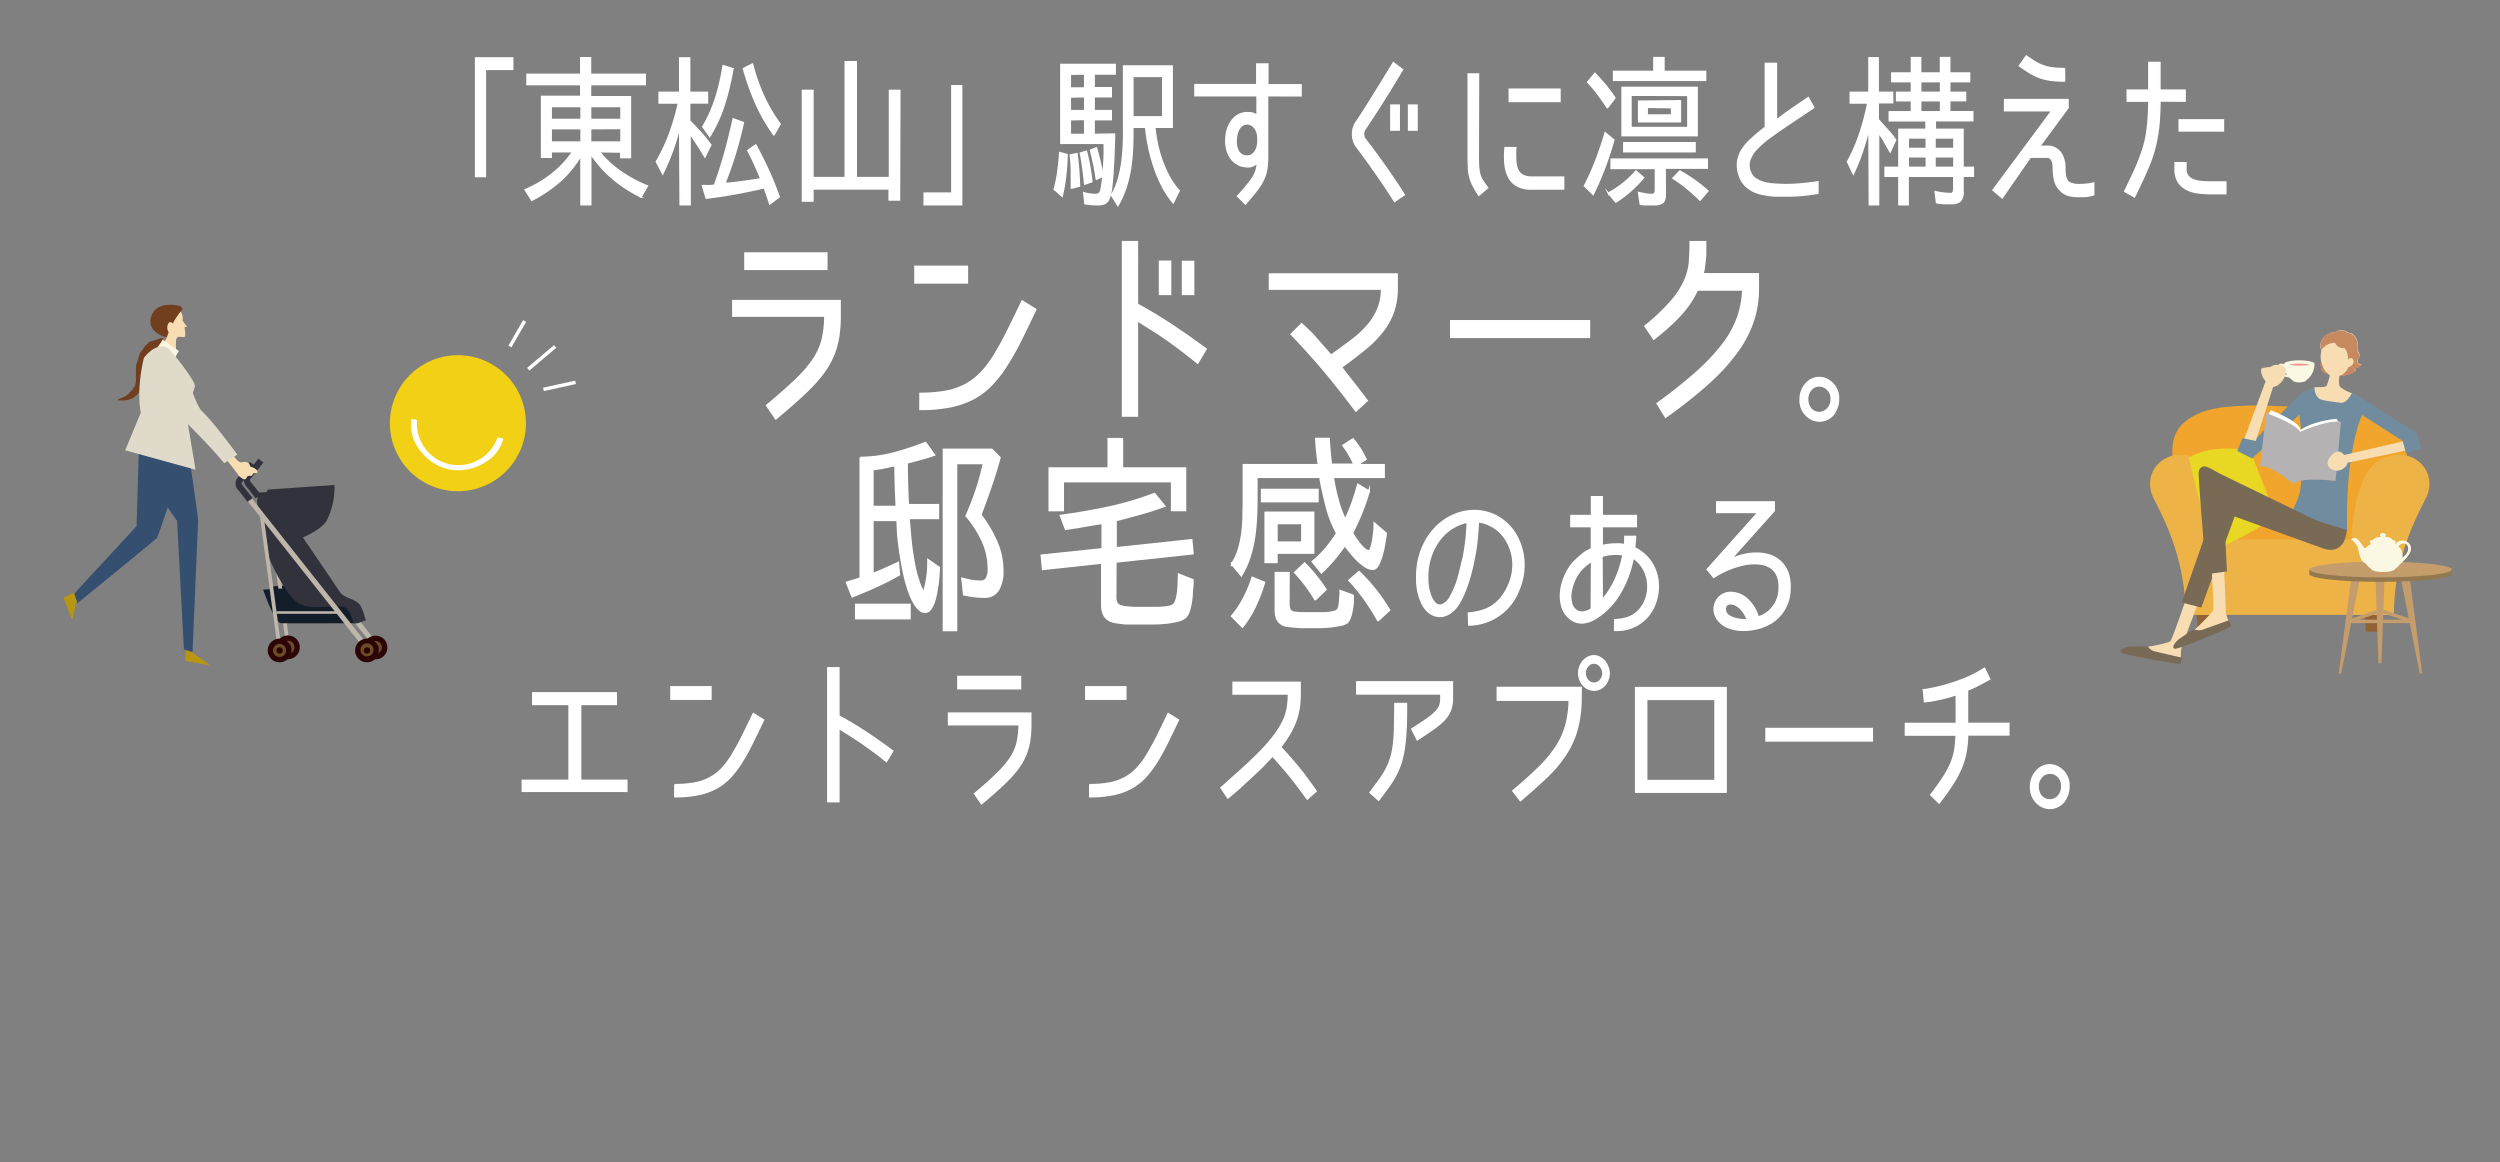 <svg xmlns="http://www.w3.org/2000/svg" viewBox="0 0 451.75 210"><rect x="0" y="0" width="451.75" height="210" fill="#808080" stroke="none"/><defs><style>.cls-1,.cls-13,.cls-2{fill:#fff;}.cls-1,.cls-2,.cls-28{stroke:#fff;stroke-miterlimit:10;}.cls-1{stroke-width:0.26px;}.cls-2{stroke-width:0.34px;}.cls-3{fill:#926134;}.cls-4{fill:#f2a52c;}.cls-5{fill:#eeb347;}.cls-6{fill:#e8d723;}.cls-7{fill:#f8ddb2;}.cls-8{fill:#c78960;}.cls-9{fill:#faf8e3;}.cls-10{fill:#ef9894;}.cls-11{fill:#708c9e;}.cls-12{fill:#796a56;}.cls-14{fill:#b4b2b2;}.cls-15{fill:#c59d6c;}.cls-16{fill:#937850;}.cls-17,.cls-27{fill:#713e1e;}.cls-17{fill-rule:evenodd;}.cls-18{fill:#b9960f;}.cls-19{fill:#354f70;}.cls-20{fill:#e0dacb;}.cls-21{fill:#131d29;}.cls-22{fill:#32323d;}.cls-23{fill:#beb6ab;}.cls-24{fill:#2d0405;}.cls-25{fill:#6c4c26;}.cls-26,.cls-28,.cls-30{fill:none;}.cls-26{stroke:#beb6ab;stroke-width:0.46px;}.cls-28{stroke-width:0.63px;}.cls-29{fill:#f2d015;}</style></defs><g id="Layer_2" data-name="Layer 2"><g id="SP-リンク"><path class="cls-1" d="M87.71,31.91H85.94V10.47h6.71v2.07H87.71Z"/><path class="cls-1" d="M108.3,27.42a19.19,19.19,0,0,0,4,3.68A24.42,24.42,0,0,0,117,33.6l-1.17,2a25.49,25.49,0,0,1-5-3.22,21.43,21.43,0,0,1-4.08-4.56V37h-1.77V28.1a18.92,18.92,0,0,1-3.89,4.75,25.27,25.27,0,0,1-5,3.35l-1.2-1.92a20.9,20.9,0,0,0,4.73-2.75,17.8,17.8,0,0,0,3.86-4.11H99.6v1H97.86v-11h7.08V15.29H95.23V13.43h9.71v-3h1.77v3h9.89v1.86h-9.89v2.19h7.21v11h-1.75v-1ZM105,19.25H99.6v2.34H105Zm0,4H99.6v2.42H105Zm1.72-4v2.34h5.49V19.25Zm0,4v2.42h5.49V23.22Z"/><path class="cls-1" d="M122.82,23a40.51,40.51,0,0,1-1.31,4.3,42,42,0,0,1-1.76,4.13l-1.15-2.22a31,31,0,0,0,2.4-5.1,40.92,40.92,0,0,0,1.59-5.49H119.1V16.68h3.72V10.47h1.8v6.21h3.22V18.6h-3.22v3.23h0q1,1,2,2.1c.63.71,1.23,1.46,1.83,2.25l-1.07,2.18c-.44-.74-.88-1.46-1.33-2.15s-.9-1.35-1.35-2V37h-1.8Zm6.35,10.27c.7-1.94,1.31-3.87,1.85-5.8s1-3.94,1.48-6l1.83.68q-.6,2.79-1.44,5.55t-1.9,5.4a.47.47,0,0,1,.25,0,.71.71,0,0,0,.25,0l.28,0q1.41-.15,2.88-.36c1-.13,1.94-.28,2.88-.44h-.05c-.37-.89-.74-1.75-1.12-2.59s-.79-1.68-1.23-2.53l1.43-1c.84,1.54,1.61,3.07,2.31,4.61s1.35,3.14,1.94,4.79l-1.72,1.28c-.16-.52-.32-1-.48-1.48l-.51-1.45q-2.61.61-5.19,1.08t-5.3.81l-.68-2.28h.6a7.69,7.69,0,0,0,.85,0l.84-.1ZM127,22.89a25.55,25.55,0,0,0,2.35-5.29,38.92,38.92,0,0,0,1.32-5.74l1.77.56a47.5,47.5,0,0,1-1.51,6.35,25.49,25.49,0,0,1-2.69,5.9L127,22.89Zm12.83,1.48a31.7,31.7,0,0,1-3.27-5.71,43.93,43.93,0,0,1-2.22-6.27l1.64-.83a34.61,34.61,0,0,0,2,5.76,29.08,29.08,0,0,0,3,5.1l-1.12,1.95Z"/><path class="cls-1" d="M162.54,36.14h-1.87v-2H146.9v2.19H145v-20h1.9V32.09h5.83V11.15h2V32.09h6V16.33h1.87Z"/><path class="cls-1" d="M167,34.9h5V15.5h1.77V37H167Z"/><path class="cls-1" d="M190.5,34.22a26.45,26.45,0,0,0,.66-3.28c.15-1.11.26-2.23.33-3.37l1.32.35c0,1.28-.11,2.54-.24,3.79a31.28,31.28,0,0,1-.64,3.75l-1.41-1.24Zm10.9-10c0,1.13-.07,2.24-.1,3.34s-.1,2.21-.18,3.33l0,.33q-.08.86-.15,1.77c-.06.61-.13,1.2-.24,1.77a5.58,5.58,0,0,1-.26.94,2.26,2.26,0,0,1-.49.83,1.48,1.48,0,0,1-.72.38,3.75,3.75,0,0,1-.82.09,15.73,15.73,0,0,1-2.39-.18l-.21-2a7.58,7.58,0,0,0,2.08.33,1,1,0,0,0,.78-.3A1.76,1.76,0,0,0,199,34c.1-.51.19-1.1.26-1.78s.12-1.38.17-2.09.07-1.4.1-2.07,0-1.26,0-1.78v-.38H191.7V11.65h9.81v1.72h-3.8v2.48h3.1v1.63h-3.1V20h3.1v1.63h-3.1v2.66ZM193.6,34c0-1,0-2,0-3s-.09-2-.2-3l1.2-.24c.14,1,.24,2,.31,2.92s.12,1.93.16,2.94l-1.38.38Zm-.19-20.58v2.48H196V13.37Zm0,4.11V20H196V17.48Zm0,4.11v2.66H196V21.59ZM196,33.27c-.09-.94-.19-1.88-.32-2.81s-.27-1.86-.46-2.8l1.09-.33c.24.91.44,1.81.6,2.72s.28,1.83.39,2.78l-1.25.44Zm2.11-.88c-.13-.89-.27-1.76-.45-2.62s-.38-1.73-.62-2.62l1.09-.44c.24.85.46,1.69.66,2.53s.37,1.7.51,2.59l-1.14.56ZM204.71,23c0,1.24,0,2.48-.06,3.7a33.17,33.17,0,0,1-.34,3.61,22.71,22.71,0,0,1-.81,3.47A15.74,15.74,0,0,1,202,37.15l-1.17-1.89a11.75,11.75,0,0,0,1.28-3,23,23,0,0,0,.67-3.48c.14-1.19.22-2.39.25-3.59s0-2.35,0-3.43V11.92h8.78V23h-3.14a28.46,28.46,0,0,0,.5,3.14,23.58,23.58,0,0,0,.87,3,20.83,20.83,0,0,0,1.28,2.84,13.45,13.45,0,0,0,1.76,2.49L212,36.65a16.17,16.17,0,0,1-2-3,23.71,23.71,0,0,1-1.43-3.4,31.79,31.79,0,0,1-1-3.63c-.25-1.23-.44-2.44-.56-3.62Zm0-1.89h5.39V13.81h-5.39Z"/><path class="cls-1" d="M229.05,17.3v8.94c0,.88,0,1.66,0,2.32a15.78,15.78,0,0,1-.12,1.79,6.91,6.91,0,0,1-.36,1.49,8.94,8.94,0,0,1-.7,1.43,14.31,14.31,0,0,1-1.14,1.6c-.46.57-1,1.23-1.67,2l-1.44-1.42c.72-.78,1.29-1.45,1.73-2A12.05,12.05,0,0,0,226.42,32a5.08,5.08,0,0,0,.56-1.23,9,9,0,0,0,.25-1.39,2.3,2.3,0,0,1-2.09.74,3.56,3.56,0,0,1-1.58-.47,3.82,3.82,0,0,1-1.19-1.11,4.91,4.91,0,0,1-.7-1.63,6.39,6.39,0,0,1-.14-2,5.53,5.53,0,0,1,1.23-3.32,3.35,3.35,0,0,1,2.72-1.23,3.92,3.92,0,0,1,1,.13,1.92,1.92,0,0,1,.67.4V17.3H215.93v-2H227.1V11.56h2v3.76h6v2Zm-3.67,5.09a1.52,1.52,0,0,0-.86.24,1.88,1.88,0,0,0-.6.62,2.84,2.84,0,0,0-.36.87,4.81,4.81,0,0,0-.16,1,3.31,3.31,0,0,0,0,1,3.25,3.25,0,0,0,.28,1,2,2,0,0,0,.57.74,1.55,1.55,0,0,0,.92.33,1.63,1.63,0,0,0,1-.21,2.07,2.07,0,0,0,.64-.61,2.73,2.73,0,0,0,.36-.85,4.82,4.82,0,0,0,.14-1,5.31,5.31,0,0,0-.06-1.14,2.78,2.78,0,0,0-.34-1,2,2,0,0,0-.62-.68A1.6,1.6,0,0,0,225.38,22.39Z"/><path class="cls-1" d="M252,36.41c-.52-.85-1.09-1.73-1.72-2.66s-1.25-1.84-1.87-2.72-1.22-1.73-1.8-2.52-1.06-1.46-1.48-2a3.17,3.17,0,0,1-.52-1,4.15,4.15,0,0,1-.2-1.16,4.88,4.88,0,0,1,.12-1.15,3.43,3.43,0,0,1,.44-1q.56-.82,1.32-2L248,17.47l1.86-3,1.92-3.15,1.66,1.27c-.62,1-1.26,2.09-1.9,3.14s-1.26,2-1.87,3-1.18,1.84-1.71,2.64l-1.36,2.08a1.39,1.39,0,0,0-.2.82,1.41,1.41,0,0,0,.25.83c.45.57,1,1.26,1.57,2.06s1.22,1.65,1.86,2.56,1.28,1.83,1.92,2.78,1.22,1.84,1.75,2.69Zm.84-12.9h-1.51V19h1.51Zm3.22,0h-1.53V19h1.53Z"/><path class="cls-1" d="M267.13,28.22q0,1.29.06,2.07a7.4,7.4,0,0,0,.24,1.33,3.7,3.7,0,0,0,.51,1.06c.22.34.52.76.88,1.27l-1.59,1.34c-.43-.65-.78-1.22-1-1.69a7,7,0,0,1-.6-1.45,8.64,8.64,0,0,1-.27-1.64c0-.6-.06-1.37-.06-2.29V13.37h1.87Zm6.77-1.54a16.82,16.82,0,0,0,0,2.42,4.17,4.17,0,0,0,.39,1.65,2.09,2.09,0,0,0,.94.94,3.54,3.54,0,0,0,1.62.31h5.7v2.16h-5.83a5.22,5.22,0,0,1-2.47-.52,3.72,3.72,0,0,1-1.55-1.47,6.13,6.13,0,0,1-.73-2.36,14.79,14.79,0,0,1,0-3.13Zm-1.17-10.56h9.16v2.22h-9.16Z"/><path class="cls-1" d="M286.31,33.6a50.07,50.07,0,0,0,2.09-4.69c.6-1.58,1.16-3.23,1.66-4.92l1.56,1.3q-.72,2.57-1.64,5a50,50,0,0,1-2.1,4.85Zm4.12-14.14c-.54-.83-1.1-1.63-1.68-2.41a23.23,23.23,0,0,0-1.86-2.2l1.3-1.6c.67.69,1.31,1.4,1.91,2.12a26.39,26.39,0,0,1,1.73,2.32l-1.35,1.77Zm.18,15.44a17.45,17.45,0,0,0,5-4L297,32.09a23.47,23.47,0,0,1-2.35,2.43,19.92,19.92,0,0,1-2.68,2l-1.38-1.66Zm10.31.24c0,.77-.17,1.27-.5,1.49A2.48,2.48,0,0,1,299,37c-.45,0-.89,0-1.31,0s-.85,0-1.29-.09l-.31-2.13c.42.1.83.19,1.23.26a8.34,8.34,0,0,0,1.21.1c.4,0,.6-.27.6-.8v-3.9h-8V28.75h17.38v1.63h-7.62ZM291.57,12.9h7.29V10.41h1.82V12.9h7.52v1.62H291.57Zm15.1,2.89v8.73H293.11V15.79Zm-13.25,10H306.3v1.63H293.42Zm1.3-8.58v5.83H305V17.24Zm8.93,1V22H296.1V18.28Zm-6,1.18v1.39h4.4V19.46Zm9.52,16.77a30.81,30.81,0,0,0-2.33-2.11,27.49,27.49,0,0,0-2.54-1.85l1.25-1.3a28.85,28.85,0,0,1,2.65,1.67,29.93,29.93,0,0,1,2.43,1.94l-1.41,1.65Z"/><path class="cls-1" d="M326.78,35.18c-.58.07-1.15.13-1.7.17s-1.06.06-1.56.07H321a12.33,12.33,0,0,1-1.44-.12A13.28,13.28,0,0,1,318,35a6.14,6.14,0,0,1-1.5-.61,5.13,5.13,0,0,1-1.27-1,4.59,4.59,0,0,1-.91-1.58,5.69,5.69,0,0,1-.34-2.5,5.51,5.51,0,0,1,.75-2.18,9.43,9.43,0,0,1,1.71-2A29.68,29.68,0,0,1,319,23V11.45h2V21.68l1.25-.93c.42-.31.85-.62,1.3-.93l1.46-1,1.75-1.18,1,1.8-4.84,3.23c-1.2.81-2.27,1.56-3.21,2.26a15.92,15.92,0,0,0-2.29,2,5.71,5.71,0,0,0-1.21,1.92,3,3,0,0,0,0,2,2.65,2.65,0,0,0,.91,1.35,4.8,4.8,0,0,0,1.45.72,8.13,8.13,0,0,0,1.62.31c.56.05,1.06.08,1.51.1a28,28,0,0,0,3.31-.07c1.09-.09,2.26-.22,3.49-.4v2.07C327.94,35,327.36,35.11,326.78,35.18Z"/><path class="cls-1" d="M337.72,23.31c-.34,1.42-.75,2.8-1.21,4.14a37.41,37.41,0,0,1-1.62,4l-1.05-2.22a30.23,30.23,0,0,0,2.23-5.13,43.45,43.45,0,0,0,1.44-5.49h-3.17V16.68h3.38V10.44h1.67v6.24H342v1.89h-2.6v3l.18.21c.5.57,1,1.14,1.52,1.7a18,18,0,0,1,1.45,1.79l-1,2.19c-.34-.61-.69-1.2-1-1.78s-.71-1.14-1.09-1.71V37h-1.67Zm12,.06h5v6.86h1.87v1.62h-1.87v2.76a2.33,2.33,0,0,1-.5,1.74,2.32,2.32,0,0,1-1.59.44l-1.36,0a7.33,7.33,0,0,1-1.34-.17l-.24-2a11.91,11.91,0,0,0,2.79.35.45.45,0,0,0,.45-.25,1.41,1.41,0,0,0,.12-.61V31.85h-8.25V37h-1.67V31.85h-2.5V30.23h2.5V23.37h4.9V21.83h-6.64V20.2h4v-2h-2.68V16.68h2.68V14.76h-3.54V13.19h3.54V10.41h1.67v2.78h3.59V10.41h1.67v2.78h3.59v1.57h-3.59v1.92h2.86v1.51h-2.86v2h4.16v1.63h-6.77Zm-4.89,1.56v1.9h3.25v-1.9Zm0,3.41v1.89h3.25V28.34Zm5.83-13.58h-3.59v1.92h3.59Zm0,5.44v-2h-3.59v2Zm-1,4.73v1.9h3.41v-1.9Zm0,3.41v1.89h3.41V28.34Z"/><path class="cls-1" d="M368.57,26.44h.54l.63,0a4.91,4.91,0,0,1,.57,0l.42.06a3.21,3.21,0,0,1,1.82,1.38,5.17,5.17,0,0,1,.57,2.64c0,1.38.29,2.22.86,2.52a4.06,4.06,0,0,0,1.77.32,9.93,9.93,0,0,0,1.21-.07c.41,0,.87-.12,1.37-.22V35.2l-.59.15-.5.1a4.93,4.93,0,0,1-.58.06h-.8a8.21,8.21,0,0,1-1.93-.17,3.32,3.32,0,0,1-1.67-1,3.62,3.62,0,0,1-1-1.83,9.74,9.74,0,0,1-.22-2,5.3,5.3,0,0,0-.08-1,1.88,1.88,0,0,0-.21-.61.93.93,0,0,0-.3-.32,2,2,0,0,0-.32-.17,2.62,2.62,0,0,0-.49,0l-.82,0-1,0-.93,0-5.1,7.34-1.66-1.39,10.64-14.35h-8.54V18h11.46v1.48Zm4.5-11.8a19.08,19.08,0,0,1-2.42-.13,9.92,9.92,0,0,1-1.95-.45,8.6,8.6,0,0,1-1.8-.84c-.59-.35-1.25-.8-2-1.33l1.25-1.77c.64.45,1.21.82,1.71,1.12a7.28,7.28,0,0,0,1.51.69,8.32,8.32,0,0,0,1.62.36,17.5,17.5,0,0,0,2.06.1Z"/><path class="cls-1" d="M390.3,18.25c0,1.36-.06,2.57-.14,3.64a26.77,26.77,0,0,1-.37,2.94,26,26,0,0,1-.59,2.56,24.7,24.7,0,0,1-.86,2.45c-.34.83-.73,1.71-1.16,2.64s-.93,2-1.48,3.1l-1.77-1,1.47-3.06c.42-.9.79-1.75,1.1-2.55s.58-1.57.81-2.31a19.74,19.74,0,0,0,.55-2.35c.13-.83.24-1.72.31-2.69s.11-2.08.13-3.34h-3.91v-2h3.91v-5h2v5h4.55v2ZM399.67,35a18.68,18.68,0,0,1-2.51-.16,6.35,6.35,0,0,1-2.12-.65,3.89,3.89,0,0,1-1.46-1.36,4.39,4.39,0,0,1-.54-2.33V29.4H395v1.09a2,2,0,0,0,.4,1.34,2.55,2.55,0,0,0,1.07.71,6,6,0,0,0,1.48.29q.82.06,1.68.06h2.58V35Zm2.11-13.34v2h-8v-2Z"/><path class="cls-2" d="M151.77,57.05a24.33,24.33,0,0,1-.25,3.69,15.25,15.25,0,0,1-.81,3.11,15,15,0,0,1-1.44,2.79,21.62,21.62,0,0,1-2.17,2.71c-.85.92-1.85,1.89-3,2.92s-2.44,2.15-3.91,3.38l-1.62-2.38q3.21-2.68,5.26-4.65a22.46,22.46,0,0,0,3.2-3.71,11.69,11.69,0,0,0,1.59-3.56,19.3,19.3,0,0,0,.47-4.26H132.46V54.36h19.31Zm-2.4-11.3v2.88H134.65V45.75Z"/><path class="cls-2" d="M174.77,48.17v2.92h-9.4V48.17Zm12.35,7.76q-1.45,3.07-2.71,5.6A48.49,48.49,0,0,1,181.89,66a22.13,22.13,0,0,1-2.7,3.5A13,13,0,0,1,175.91,72a15.73,15.73,0,0,1-4.18,1.46,27.33,27.33,0,0,1-5.45.48V71.12a25.84,25.84,0,0,0,4.59-.37,12.23,12.23,0,0,0,3.53-1.19,11.5,11.5,0,0,0,2.81-2.11,19.08,19.08,0,0,0,2.42-3.16c.77-1.24,1.57-2.67,2.38-4.3s1.71-3.48,2.71-5.56Z"/><path class="cls-2" d="M205.49,55c2.16,1.18,4.25,2.43,6.25,3.75s4.06,2.76,6.16,4.32l-1.49,2.5c-1-.79-1.91-1.54-2.82-2.23s-1.82-1.34-2.73-2-1.79-1.2-2.69-1.77l-2.68-1.69V75.15h-2.61V43.71h2.61Zm6-1.84h-1.93V47.25h1.93Zm4.16,0h-1.93V47.29h1.93Z"/><path class="cls-2" d="M251.76,56.36a12.73,12.73,0,0,1-2,3.57,19.37,19.37,0,0,1-3.17,3.17q-1.87,1.53-4.24,3.25l.81,1.06c.29.37.63.79,1,1.27l1.25,1.61,1.61,2.1-2,1.84c-2.85-3.77-5.25-6.75-7.23-9s-3.45-3.81-4.44-4.84l1.86-1.84L237,60.24l3.52,4c1.37-1,2.62-1.89,3.75-2.75a19.28,19.28,0,0,0,2.89-2.67,11,11,0,0,0,1.86-3,9.3,9.3,0,0,0,.66-3.61H229.43V49.55h23v2.39A13.32,13.32,0,0,1,251.76,56.36Z"/><path class="cls-2" d="M262.18,58h25v2.92h-25Z"/><path class="cls-2" d="M306.54,67.31a36.2,36.2,0,0,0,4.79-5.07,17.93,17.93,0,0,0,2.7-4.88,16.51,16.51,0,0,0,.92-5h-8.26a18.07,18.07,0,0,1-1.2,2.17,18.31,18.31,0,0,1-1.59,2.08q-.93,1.05-2.16,2.19c-.83.75-1.79,1.57-2.9,2.44l-1.55-2.31A36.25,36.25,0,0,0,302,54.47a14.93,14.93,0,0,0,2.43-3.71,10.59,10.59,0,0,0,.9-3.42c.09-1.11.13-2.32.13-3.63h2.71c0,.77,0,1.44,0,2s-.06,1.06-.11,1.5-.09.84-.15,1.21a9.56,9.56,0,0,1-.22,1.09h10v2.62a18.67,18.67,0,0,1-.91,5.86,20.57,20.57,0,0,1-2.91,5.57,36.21,36.21,0,0,1-5.18,5.67,83.18,83.18,0,0,1-7.71,6.11l-1.49-2.42A87.24,87.24,0,0,0,306.54,67.31Z"/><path class="cls-1" d="M328.78,68.22a3,3,0,0,1,1.62.48,3.74,3.74,0,0,1,1.82,3.46,4.09,4.09,0,0,1-.39,1.77,3.24,3.24,0,0,1-3.07,2.16,3.14,3.14,0,0,1-1.64-.47,3.77,3.77,0,0,1-1.83-3.49,4.13,4.13,0,0,1,1.07-2.81A3.09,3.09,0,0,1,328.78,68.22Zm0,1.51a2.15,2.15,0,0,0-.8.15,1.78,1.78,0,0,0-.66.47,2.48,2.48,0,0,0-.68,1.81,3,3,0,0,0,.18,1,2,2,0,0,0,3.08,1,2.39,2.39,0,0,0,1-2.07A2.26,2.26,0,0,0,329.72,70,1.9,1.9,0,0,0,328.76,69.73Z"/><path class="cls-2" d="M155.47,82.69a23.52,23.52,0,0,0,5.92-.77A53.76,53.76,0,0,0,167.24,80l1.59,2.2c-.79.28-1.6.53-2.42.75l-2.52.67h0q0,3.8.21,7.61h5.44v2.42h-5.31c.07.82.14,1.72.22,2.69s.19,2,.32,2.94.3,2,.48,2.88a19.22,19.22,0,0,0,.64,2.52l.07.16a2.64,2.64,0,0,0,.17.57c.09.23.18.46.27.67s.18.41.27.58.17.25.23.25.06,0,.09-.13.06-.16.08-.21,0,0,0-.08a14.56,14.56,0,0,0,.45-2.15,15.55,15.55,0,0,0,.19-2.35v-.81l2,1.39c0,.23-.05.59-.07,1.07s-.08,1-.15,1.64-.18,1.21-.29,1.84a10.64,10.64,0,0,1-.44,1.71,4.31,4.31,0,0,1-.66,1.27,1.14,1.14,0,0,1-.9.5,1.57,1.57,0,0,1-1.1-.46,5.32,5.32,0,0,1-.88-1.12,9.54,9.54,0,0,1-.67-1.36c-.19-.47-.35-.89-.46-1.25a24.5,24.5,0,0,1-.79-3c-.22-1-.41-2.09-.58-3.15s-.3-2.13-.41-3.19S162.2,95,162.13,94H157.7v9.68c.77-.28,1.53-.59,2.28-.94l2.32-1.06.2,2.16a46.67,46.67,0,0,1-4.16,2.13q-2.1.94-4.33,1.83l-1-2.54,2.47-.77h0V82.69Zm-.81,26.56h9.74v2.5h-9.74Zm6.29-25c-.57.13-1.11.25-1.64.35a16.62,16.62,0,0,1-1.68.23h.07v6.73H162c-.07-1.23-.12-2.48-.16-3.73s-.06-2.5-.08-3.73ZM177.18,93A23.84,23.84,0,0,1,180,97.72a13.19,13.19,0,0,1,1.17,5.53,6.62,6.62,0,0,1-.75,3.29,2.79,2.79,0,0,1-2.67,1.32,13.64,13.64,0,0,1-1.81-.11c-.6-.08-1.19-.18-1.77-.31l-.31-2.92a13.49,13.49,0,0,0,1.68.4,9.72,9.72,0,0,0,1.64.14,1.16,1.16,0,0,0,1.15-.64,3.4,3.4,0,0,0,.3-1.48,12.13,12.13,0,0,0-1.15-5.3,19.51,19.51,0,0,0-2.87-4.42,47.25,47.25,0,0,0,3.14-9.5h-4.94V113.9h-2.3V81.23h8.7l1.45,1.46q-.7,2.61-1.59,5.17T177.22,93Z"/><path class="cls-2" d="M201.57,107.94a2.32,2.32,0,0,0,.2,1,1.29,1.29,0,0,0,.75.57,4.51,4.51,0,0,0,.95.2c.4,0,.83.09,1.28.11s.88,0,1.29,0h2c.41,0,.84,0,1.28,0s.86-.06,1.25-.09a4,4,0,0,0,.93-.18,1.29,1.29,0,0,0,.88-.71,5.16,5.16,0,0,0,.37-1.25,14.9,14.9,0,0,0,.19-1.71c0-.6.05-1.18.05-1.75v-.34l2.54,1c0,.38,0,.89-.07,1.51s-.07,1.27-.15,1.93a13.31,13.31,0,0,1-.36,1.86,3.28,3.28,0,0,1-.64,1.34,2.74,2.74,0,0,1-1.4.73,13.92,13.92,0,0,1-2.15.39c-.77.08-1.51.12-2.22.13s-1.24,0-1.6,0h-1.37c-.6,0-1.22,0-1.85,0s-1.23-.1-1.81-.18a4,4,0,0,1-1.3-.34,2.26,2.26,0,0,1-1.18-1.18,4.57,4.57,0,0,1-.31-1.78v-7.5l-10.69,1.16-.23-2.5,11-1.16h0V94.53l-.94.15q-1.42.22-2.85.48c-.94.17-1.89.31-2.84.44l-.91-2.42c2.86-.38,5.72-.88,8.56-1.48a56.26,56.26,0,0,0,8.39-2.48l1.82,2.23c-1.44.51-2.9,1-4.36,1.4s-2.94.82-4.43,1.18h0v5l13.67-1.46.23,2.46-14,1.5h.07ZM211.75,87H192.1v5.23h-2.47V84.61h10.66V79.3h2.5v5.31h11.4v7.61h-2.44Z"/><path class="cls-2" d="M238.27,84c-.11-.79-.21-1.58-.29-2.36s-.14-1.57-.18-2.37h2.33c.05.8.1,1.57.17,2.33s.15,1.53.24,2.33h4.16a16.43,16.43,0,0,0-2-3.43l1.79-1.15c.48.59.9,1.17,1.29,1.75A18.13,18.13,0,0,1,246.8,83l-1.59,1h4.87v2.22h-9.2a36.84,36.84,0,0,0,.83,3.94,20.91,20.91,0,0,0,1.37,3.75,31,31,0,0,0,1.3-3.11c.37-1.05.71-2.13,1-3.23l2,1.19a39,39,0,0,1-1.31,3.81c-.5,1.25-1.07,2.5-1.7,3.73a7.49,7.49,0,0,0,.52.88q.36.54.78,1.08a6,6,0,0,0,.88.92,1.35,1.35,0,0,0,.79.38c.16,0,.3-.2.42-.59a9.86,9.86,0,0,0,.33-1.37c.09-.51.15-1,.2-1.55s.07-.92.07-1.18v-.3l2.09,1.8c0,.28-.11.78-.22,1.5a17,17,0,0,1-.44,2.17,9.35,9.35,0,0,1-.71,1.94c-.28.57-.62.85-1,.85a2.54,2.54,0,0,1-1.4-.48,10.42,10.42,0,0,1-1.41-1.13A15,15,0,0,1,244,99.79c-.4-.49-.73-.91-1-1.27a27.52,27.52,0,0,1-2,2.64,30.24,30.24,0,0,1-2.22,2.32l-1.62-2a18.62,18.62,0,0,0,2.42-2.36,28.46,28.46,0,0,0,2-2.75,21,21,0,0,1-1.9-4.9c-.47-1.83-.86-3.58-1.15-5.25H227.08v3.61q0,1.84-.09,3.69a34.34,34.34,0,0,1-.35,3.66,21.86,21.86,0,0,1-.83,3.51A15,15,0,0,1,224.3,104l-1.72-2.07a10.18,10.18,0,0,0,1.2-2.54,17.1,17.1,0,0,0,.62-2.77,27.41,27.41,0,0,0,.26-2.9c0-1,.05-2,.05-2.94V84Zm-15.69,27.33a17,17,0,0,0,2.16-3.21,23.4,23.4,0,0,0,1.56-3.75l2.16.89a31.64,31.64,0,0,1-1.59,4.19,19.53,19.53,0,0,1-2.36,3.84ZM228,88.49h10.12v2.12H228Zm.65,13.11v-9h8.69v7.31h-6.63v1.69Zm4.22,7.45a3.18,3.18,0,0,0,.12.91.91.91,0,0,0,.49.59,1.84,1.84,0,0,0,.7.16l1.06.07c.39,0,.75,0,1.1,0h1.73c.46,0,.94,0,1.43,0a11.05,11.05,0,0,0,1.39-.2,1.43,1.43,0,0,0,.85-.4,1.49,1.49,0,0,0,.25-.65c.06-.31.1-.64.14-1s0-.69.06-1,0-.59,0-.77l2.3.84q0,.47,0,1.14a12.9,12.9,0,0,1-.16,1.36,8.65,8.65,0,0,1-.32,1.31,3.22,3.22,0,0,1-.5,1,2.79,2.79,0,0,1-1.29.54c-.61.12-1.26.22-1.94.29s-1.35.1-2,.11l-1.37,0H235.8c-.49,0-1,0-1.55-.06s-1.06-.09-1.54-.15a2.44,2.44,0,0,1-1.05-.33,2.18,2.18,0,0,1-.92-1.06,4,4,0,0,1-.25-1.44v-6.8h2.4Zm-2.16-14.49V98h4.57V94.56Zm6.93,13.76a29,29,0,0,0-3.65-4.88l1.76-1.65a30.2,30.2,0,0,1,3.82,4.73l-1.86,1.8ZM249,112.09a43,43,0,0,0-2.42-3.82,32.31,32.31,0,0,0-2.79-3.4l1.79-1.54a33.53,33.53,0,0,1,2.95,3.25,35.44,35.44,0,0,1,2.53,3.67l-2,1.84Z"/><path class="cls-1" d="M265.34,110.79a12.59,12.59,0,0,0,2.35-.43,6.89,6.89,0,0,0,2-.92,7.28,7.28,0,0,0,1.63-1.52,9.94,9.94,0,0,0,1.3-2.25,8.84,8.84,0,0,0,.77-4,8.46,8.46,0,0,0-1.08-3.8,7,7,0,0,0-2.18-2.42,6.85,6.85,0,0,0-3-1.16c-.05,1.36-.15,2.65-.3,3.88a33.26,33.26,0,0,1-.61,3.55c-.1.51-.23,1.06-.38,1.65s-.32,1.21-.53,1.84-.44,1.26-.7,1.9a12.88,12.88,0,0,1-.91,1.82,5.52,5.52,0,0,1-1.43,1.7,3.53,3.53,0,0,1-1.58.71,3,3,0,0,1-1.55-.14,3.63,3.63,0,0,1-1.35-.91,5.37,5.37,0,0,1-1-1.59,9.25,9.25,0,0,1-.56-1.79,12.27,12.27,0,0,1-.22-1.76c0-.57,0-1.07,0-1.48a13.23,13.23,0,0,1,1.1-4.93,11.75,11.75,0,0,1,2.45-3.58A10.26,10.26,0,0,1,262.79,93a9.31,9.31,0,0,1,3.56-.74,8.51,8.51,0,0,1,4.41,1.17,8.88,8.88,0,0,1,3.22,3.3,10.67,10.67,0,0,1,1.39,4.85,11.47,11.47,0,0,1-.95,5.09,9.74,9.74,0,0,1-9,6.27Zm-1-9.62c.2-1,.38-2.13.52-3.25s.23-2.31.28-3.55a7.78,7.78,0,0,0-2.39.89,8.15,8.15,0,0,0-2.25,1.86,10.17,10.17,0,0,0-1.72,2.86,11.42,11.42,0,0,0-.8,3.83c0,.19,0,.5,0,.93a9.72,9.72,0,0,0,.13,1.36,9,9,0,0,0,.38,1.46,3.82,3.82,0,0,0,.73,1.28,1.2,1.2,0,0,0,1.5.39,3.12,3.12,0,0,0,1.36-1.4,15.72,15.72,0,0,0,1.39-3.3C263.78,103.34,264.07,102.22,264.3,101.17Z"/><path class="cls-1" d="M291.78,112a11,11,0,0,0,2-.3,4.71,4.71,0,0,0,1.91-1,5.52,5.52,0,0,0,1.52-2.06,6.26,6.26,0,0,0,.56-2.61,6.44,6.44,0,0,0-.71-3,5.69,5.69,0,0,0-1.94-2.2,19.28,19.28,0,0,1-2.54,6.64,12.93,12.93,0,0,1-4.31,4.33,5.3,5.3,0,0,1-2.07.74,3.27,3.27,0,0,1-1.91-.35,4.54,4.54,0,0,1-1.14-.92,4.34,4.34,0,0,1-1-2,7.35,7.35,0,0,1-.17-2,9.41,9.41,0,0,1,.35-2,11.19,11.19,0,0,1,1.75-3.42c.43-.43.81-.79,1.12-1.08s.59-.52.84-.72a5.48,5.48,0,0,1,.73-.49c.24-.13.5-.26.8-.4v-4h-3.7v-2h3.72v-3.4h1.93v3.4h6.17v2h-6.17v3.43a10.91,10.91,0,0,1,1.25-.22,10.1,10.1,0,0,1,1.22-.07,7.09,7.09,0,0,1,.81,0l.75.1.06-.56c0-.18,0-.33,0-.47v-.45h1.93c0,.22,0,.51-.05.86s-.06.76-.11,1.21a7.44,7.44,0,0,1,3.13,2.8,7.87,7.87,0,0,1,1.14,4.22,8.6,8.6,0,0,1-.68,3.37,7.27,7.27,0,0,1-7.15,4.52h-.06Zm-4.19-10.62-.83.64c-.26.2-.5.42-.73.63a7,7,0,0,0-1,1.26,8.19,8.19,0,0,0-.74,1.55,8.51,8.51,0,0,0-.42,1.67,4.38,4.38,0,0,0,.06,1.62A2.27,2.27,0,0,0,285,110.4a2,2,0,0,0,1.21.17,3.53,3.53,0,0,0,1.34-.52Zm1.93,7a15.05,15.05,0,0,0,2.33-3.64,19,19,0,0,0,1.42-4.49,9.33,9.33,0,0,0-1.79-.08,7.61,7.61,0,0,0-2,.37Z"/><path class="cls-1" d="M312.82,101a12.37,12.37,0,0,1,2.1-.73,10.15,10.15,0,0,1,2.23-.31,8.21,8.21,0,0,1,2.12.21,5.47,5.47,0,0,1,1.85.8c1.73,1.2,2.51,3.12,2.32,5.76a7.17,7.17,0,0,1-4.64,6.45,9.56,9.56,0,0,1-2.08.58,9.7,9.7,0,0,1-2.28.12,7.08,7.08,0,0,1-2.15-.48,4.06,4.06,0,0,1-1.66-1.16,3.08,3.08,0,0,1,.4-4.66,2.77,2.77,0,0,1,1.68-.52,4.37,4.37,0,0,1,3,1.18,7.14,7.14,0,0,1,2,3.23,3.84,3.84,0,0,0,.93-.36,4.77,4.77,0,0,0,1.2-.87,5.78,5.78,0,0,0,1.08-1.48,5.25,5.25,0,0,0,.56-2.17c.12-1.86-.35-3.17-1.43-3.94a4.37,4.37,0,0,0-2.12-.75,9,9,0,0,0-2.67.13,14.8,14.8,0,0,0-2.86.87,17.8,17.8,0,0,0-2.74,1.44l-1.17-1.45,9.17-10.29h-7.45v-1.9H320.6v1.6Zm2.91,10.91a7,7,0,0,0-.51-1,4.84,4.84,0,0,0-.69-.91,3.61,3.61,0,0,0-.86-.65,2.19,2.19,0,0,0-1-.25.84.84,0,0,0-.66.25,1,1,0,0,0-.25.59,1.4,1.4,0,0,0,.13.71,1.21,1.21,0,0,0,.49.58,3.43,3.43,0,0,0,.88.43,5.62,5.62,0,0,0,1,.24,7.51,7.51,0,0,0,.88.09A2.33,2.33,0,0,0,315.73,111.94Z"/><polygon class="cls-3" points="399.95 114.13 397.17 114.13 396.8 109.33 400.32 109.33 399.95 114.13"/><polygon class="cls-3" points="430.33 114.13 427.54 114.13 427.18 109.33 430.69 109.33 430.33 114.13"/><path class="cls-4" d="M396.14,101.62c-1.88-4.23-2.08-10.23-2.94-14.81-.71-3.75-1.59-8.09,1.75-10.69,3.13-2.44,7-2.64,10.67-2.8,4.19-.19,8.08.32,12.26.18,6.5-.21,15.87-1.49,16.94,7.64.76,6.55-1.83,13.26-2.93,19.44-.3,1.7-.28,2.67-1.45,3.84-1.47,1.48-3.69,1.56-5.6,1.93a83.41,83.41,0,0,1-11.74,1.59c-3.65.18-7.61.42-11-1C399,105.53,397.45,104.55,396.14,101.62Z"/><rect class="cls-5" x="395.66" y="97.48" width="36.17" height="13.62"/><path class="cls-5" d="M402.5,111.1s2.23-24-5-27.95c-5.84-3.19-10.85,2.09-8.32,6.94s5.75,11.82,5.75,21Z"/><path class="cls-5" d="M425,111.1s-2.23-24,5-27.95c5.85-3.19,10.86,2.09,8.33,6.94s-5.76,11.82-5.76,21Z"/><path class="cls-6" d="M395.51,82.71S398.7,97,400.59,99.15c.13.15,9.82-4.59,10.6-6.07l-4.55-11.56S400.13,79.89,395.51,82.71Z"/><path class="cls-7" d="M425.41,71.12c-.51.06-2.62-1-2.67-1.42a5.2,5.2,0,0,1,0-1.8,5.13,5.13,0,0,0,3.06-1,.56.56,0,0,1-.36-.33,1.87,1.87,0,0,0,1.33-.74.51.51,0,0,1-.66-.3.82.82,0,0,1,.11-.82,1,1,0,0,0,0-1.08,1.14,1.14,0,0,1-.2-.87c.24-.89-.43-2.7-1.73-2.64A1.81,1.81,0,0,0,422,60a3.13,3.13,0,0,0-2.13,1,2.44,2.44,0,0,0-.55,1,2.22,2.22,0,0,0,.14,1.29c0,.31-.11.53-.12,1a5.19,5.19,0,0,0,.27,1.73A3,3,0,0,0,421,67.8a11.56,11.56,0,0,1-.55,1.84c-.14.47-1.69.24-2.28.37-1.24,1.41-.94,4.09,4.55,3.61C424,73.5,425.87,72,425.41,71.12Z"/><path class="cls-8" d="M419.28,66.51a1.33,1.33,0,0,0,.39,0,2.77,2.77,0,0,1-.61-.89.32.32,0,0,0,.44-.13,5.44,5.44,0,0,0,.15.54,3.24,3.24,0,0,0,1.18,1.67A1.91,1.91,0,0,1,419.28,66.51Z"/><path class="cls-8" d="M419.5,63.23a2.22,2.22,0,0,1-.14-1.29,2.44,2.44,0,0,1,.55-1A3.13,3.13,0,0,1,422,60a1.81,1.81,0,0,1,2.23.19c1.3-.06,2,1.75,1.73,2.64a1.14,1.14,0,0,0,.2.87,1,1,0,0,1,0,1.08.82.82,0,0,0-.11.82.51.51,0,0,0,.66.3,1.87,1.87,0,0,1-1.33.74.56.56,0,0,0,.36.33,5.13,5.13,0,0,1-3.06,1,2.62,2.62,0,0,0,1.65-1.62,1.26,1.26,0,0,0,.95-.84c.15-.53-.43-1.23-1-.48a2.89,2.89,0,0,0-.64-2.15,1.56,1.56,0,0,1-1.69-.93A2.86,2.86,0,0,0,419.5,63.23Z"/><path class="cls-9" d="M411.44,66.79a1.71,1.71,0,0,0,1,1.11c.36.15,1,.27,1.13.32a.25.25,0,0,0,.12,0c.31.33.6.48.6.55s.44.35,1.21.33,1.21-.23,1.21-.33.53-.34.93-1a3.71,3.71,0,0,0,.59-2.11c-.13-.31-1.52-.55-2.73-.55s-2.6.24-2.73.55a.47.47,0,0,0,0,.19,1,1,0,0,0-.55-.14C411.56,65.81,411.39,66.33,411.44,66.79Zm.76-.7a.42.42,0,0,1,.45.4c0,.17,0,.42.25.44h0a4.37,4.37,0,0,0,.34.79l-.1,0a1.45,1.45,0,0,1-1.42-.93A.52.52,0,0,1,412.2,66.09Z"/><path class="cls-10" d="M413.6,65.89a9.6,9.6,0,0,0,3.8,0,9.59,9.59,0,0,0-3.8,0Z"/><polyline class="cls-11" points="416.02 70.85 405.69 81.21 406.95 82.85 415.8 74.65"/><path class="cls-7" d="M409.47,69.27s-.41-4.39,3.06-3.13C414.41,66.81,411.29,71.68,409.47,69.27Z"/><path class="cls-7" d="M411.09,68.86s-3.65,11.55-4,12.35-1.94-.88-1.94-.88l4.46-12Z"/><polygon class="cls-11" points="405.2 79.17 407.83 79.73 406.95 82.85 404.28 81.5 405.2 79.17"/><path class="cls-11" d="M427.06,72.16l-2-1.28s-.91,2.13-2.25,1.89c-.91-.17-3.21-.33-3.78-.77a2.44,2.44,0,0,1-.78-2l-2.19.83c-.07.92-.48,3.66-.53,4.57,0,0,1.11,7.07.4,11-.51,2.81.4,2.19-3.45,9.15l11.66.48a83,83,0,0,1,.29-10c.93-8.74,2.51-11.16,2.51-11.16Z"/><polygon class="cls-11" points="426.07 74.51 436.12 80.92 436.74 78.28 425.94 71.42 426.07 74.51"/><polygon class="cls-7" points="435.47 79.47 423.33 82.28 423.92 83.67 436.33 81.09 435.47 79.47"/><polygon class="cls-11" points="436.74 78.28 434.08 79.37 434.76 81.92 437.48 80.97 436.74 78.28"/><path class="cls-12" d="M420.1,94.79,399.9,85l-1.84,2.7,16.65,8.82S418.16,99.17,420.1,94.79Z"/><path class="cls-12" d="M424.08,95.78,402.35,89,401,92.32,419.5,99S423.56,100.94,424.08,95.78Z"/><path class="cls-7" d="M401.11,90.33s-8.38,25.09-8.92,25.53-5.68,1.45-7.41,1.33c-.54,0-1.65.51-.52.82a75.55,75.55,0,0,0,9.46,1.61c.58-.24.18-1.79.57-2.83,2.58-7,9-24.27,9-24.27Z"/><path class="cls-12" d="M388.07,116.79a2.46,2.46,0,0,0,1.15.88l5,1.16s0,1-.23,1.12-9.95-1.54-10.64-2,.56-1.1,1.71-1.12C386.72,116.79,388.07,116.79,388.07,116.79Z"/><path class="cls-12" d="M401.05,89.7c-.54,1-6.82,19.18-6.82,19.18l3.54.91,7.06-19.25s-2.17-1.48-2.45-1.56A1.12,1.12,0,0,0,401.05,89.7Z"/><path class="cls-7" d="M398.49,85.73s1.76,24,1.43,24.56-4.31,4.84-6,5.38c-.52.17-1.3,1.27-.18,1a75.51,75.51,0,0,0,9-3.43c.43-.44-.52-1.73-.55-2.84C402,103,401,87.06,401,87.06Z"/><path class="cls-12" d="M396.42,113.71a2.56,2.56,0,0,0,1.46.12l4.84-1.73s.51.83.41,1.07-9.21,4.07-10.05,4.06-.11-1.23.84-1.87C395.29,114.43,396.42,113.71,396.42,113.71Z"/><path class="cls-12" d="M397.31,85.34c-.12,1,1.37,18.43,1.37,18.43l3.74-.52-.93-17.33s-2.37-1.67-3.2-1.65A1.09,1.09,0,0,0,397.31,85.34Z"/><path class="cls-7" d="M408.82,66.58s2.58-.62,2.54.58c0,.34-1.23-.47-2,0,0,0,1.78,0,1.92.78.11.55-1.41-.33-1.72.06,0,0,1.9.35,1.6.76-.17.23-1.05.08-1.35.14C409.12,69.08,408.33,67,408.82,66.58Z"/><path class="cls-7" d="M409.76,69c-.41,0-.79-.58-1-1.15s-.27-1.1,0-1.33l0,0a6.45,6.45,0,0,1,1.34-.16,1.52,1.52,0,0,1,1.11.32.61.61,0,0,1,.18.49s0,.15-.19.15a1.61,1.61,0,0,1-.41-.08,3.51,3.51,0,0,0-.82-.14,1.16,1.16,0,0,0-.34,0c.53,0,1.59.2,1.7.82a.2.2,0,0,1,0,.19.29.29,0,0,1-.22.08,2.44,2.44,0,0,1-.57-.11,3,3,0,0,0-.67-.12h-.09c.43.1,1.35.32,1.47.63a.18.18,0,0,1,0,.2c-.13.19-.55.17-.92.16h-.55Zm-.91-2.37c-.17.16-.15.64,0,1.17s.63,1.12.93,1h.75c.11,0,.47,0,.55-.1s0-.06,0-.07c-.09-.23-1-.47-1.56-.58a0,0,0,0,1-.05,0,.06.06,0,0,1,0-.07.41.41,0,0,1,.35-.13,3.29,3.29,0,0,1,.71.12,2.17,2.17,0,0,0,.53.11c.06,0,.1,0,.11,0a.17.17,0,0,0,0-.07c-.14-.7-1.84-.73-1.86-.73a.08.08,0,0,1-.07-.05.11.11,0,0,1,0-.08A1.2,1.2,0,0,1,410,67a3.29,3.29,0,0,1,.86.15,1.76,1.76,0,0,0,.37.07h.05a.48.48,0,0,0-.14-.4,1.36,1.36,0,0,0-1-.28A7.05,7.05,0,0,0,408.85,66.64Z"/><path class="cls-13" d="M409.72,75l.64-.88s5.17,2,5.36,3.56c0,0,2-1.57,6.48-2l.54.73L422,80.2,409.82,79Z"/><path class="cls-14" d="M409.48,74.64s4.93,1.69,6.2,3.38c0,0,4.51-2.11,7.34-1.83l-1,10.73s-6.21-.85-7.62.56c0,0-3.56-3.27-6-3.26Z"/><path class="cls-7" d="M423.39,82s-.92-1.22-2.3.5.42,2.86,1.73,2.47S424.91,83.14,423.39,82Z"/><polygon class="cls-15" points="430.06 102.3 429.16 102.27 429.79 119.84 430.06 119.84 430.07 119.84 430.33 119.84 430.97 102.27 430.06 102.3"/><polygon class="cls-15" points="425.17 102.08 422.61 121.69 423.06 121.69 426.91 102.22 425.17 102.08"/><polygon class="cls-15" points="435.13 102.08 437.69 121.69 437.24 121.69 433.38 102.22 435.13 102.08"/><path class="cls-15" d="M436,112.6h-11.6l-.1-.61,5.81-2,6,2-.1.61Zm-9.7-.63h7.75l-3.93-1.3-3.82,1.3Z"/><path class="cls-16" d="M417.28,102.91v.81c0,.79,5.77,1.42,12.89,1.42s12.88-.63,12.88-1.42v-.81Z"/><path class="cls-15" d="M443.05,102.91c0,.78-5.77,1.42-12.88,1.42s-12.89-.64-12.89-1.42,5.77-1.43,12.89-1.43S443.05,102.12,443.05,102.91Z"/><path class="cls-9" d="M434.13,97.72a1.37,1.37,0,0,0-1.26.65c-.14-.14,0-.26,0-.46s-.4-.23-.47-.24C432.12,97,431.09,97,431,97s.1-.12.12-.31-.25-.34-.51-.34-.54.14-.52.34.25.26.13.31-1.16,0-1.47.67c-.07,0-.51,0-.47.24s.19.33,0,.48a3.24,3.24,0,0,0-.81.65c-.1.07-.22.07-.33-.1s-.95-1.6-1.43-1.69-.91.12-.81.26A3.81,3.81,0,0,1,426,98.75c.23.56.33,2.72,1.51,3.1a3.08,3.08,0,0,0,.93.93c.05.23.77.58,2.19.58s2.14-.35,2.18-.58a2.74,2.74,0,0,0,.86-.83c.57-.47,1.82-1.69,1.93-2.44A1.4,1.4,0,0,0,434.13,97.72Zm0,3.13a2.25,2.25,0,0,0,0-.46,2,2,0,0,0-.77-1.68c.4-.61,1.53-.85,1.78.1S434.57,100.45,434.09,100.85Z"/><path class="cls-9" d="M430.21,97h.73c-.05,0,.13-.12.15-.29s-.25-.34-.51-.34-.54.14-.52.34S430.27,96.94,430.21,97Z"/><path class="cls-9" d="M428.29,98a11.07,11.07,0,0,1,2.3-.23,11.5,11.5,0,0,1,2.27.22.36.36,0,0,0,0-.11c0-.21-.4-.23-.47-.24h0c-.32,0-1.24-.12-1.83-.12a12.33,12.33,0,0,0-1.86.12h0c-.07,0-.51,0-.47.24C428.26,98,428.28,98,428.29,98Z"/><path class="cls-9" d="M434.13,97.72a1.36,1.36,0,0,0-1.26.65,4.52,4.52,0,0,0,.49.34c.4-.61,1.53-.85,1.78.1s-.56,1.63-1.05,2a3.5,3.5,0,0,1-.47,1.1c.57-.47,1.82-1.69,1.93-2.44A1.4,1.4,0,0,0,434.13,97.72Z"/><path class="cls-17" d="M27.4,69.93s0,0,0-.1h0l0-.11s0,0,0-.08h0l0-.1h0v0h0c0-.17,0-.06-.07-.51v0h0s0,0,0-.08c0-.37-.07-.65-.13-1.43l0-.07h0v0s0,0,0-.1,0-.38,0-.65h0v0h0l.05-.14h0s0,0,0-.11h0l0-.07h0a3,3,0,0,1,.11-.29h0l0-.07h0a.82.82,0,0,0,.08-.18h0s0-.1.14-.33a.89.89,0,0,1,.1-.24h0v0h0a.4.4,0,0,0,.13-.27h0s0,0,.07-.14.15-.23.33-.42h0v0h0v0s0,0,.1-.08l.42-.59h0v0h0v0h0c.06-.07,0,0,.12-.18h0v0h0v0h0v0h0c0-.05.09-.14.21-.34h0v0h0v0h0a2,2,0,0,0,.29-.89s-.05,0,0-.18h0s0,0,0,0l0-.08h0v0h0l0,0h0l0-.07h0l0-.05h0l0-.08h0s-.07,0,0-.2h0v0h0v0h0l0-.05h0v0h0a.57.57,0,0,0,0-.16v0h0v0h0c-.06-.1.31-.37-.17-.43,0,0,0,0,0,0v0h0v0h0v0h0s0,0,0,0v0h0v0h0v0A19.24,19.24,0,0,1,27,61.76h0c0,.06,0,0-.1.11a3.28,3.28,0,0,1-.46.44v0s-.07.07-.28.21l0,.1h0s0,0-.1.15h0s0,0,0,0h0s-.07,0-.12.14h0v0h0v0h0a4.93,4.93,0,0,1-.34.51h0l0,0h0l-.05,0c-.11.23-.22.3-.41.71h0v0h0v0h0v0h0l0,.09h0v0h0v0h0v0h0l0,.11h0v0h0v0h0v0h0v0h0v0h0s0,0-.11.27h0v0h0l-.05.12h0v0h0v0h0l0,.07h0v0h0v0h0a3.13,3.13,0,0,1-.2.55h0v0h0l0,.09h0v.05h0l-.06.13h0v0h0l-.05.09h0c0,.08,0,0-.06.24h0s0,0,0,.08-.07.31-.05.57h0v0h0v0h0v0h0a3.24,3.24,0,0,0,0,.47h0v0h0s.07.17,0,.33h0s0,.15,0,.31h0c.06.24-.07.1,0,.61,0,0,0,0,0,.26h0v0h0s0,0,0,.11h0v0h0v0h0v0h0v0h0s0,0,0,.1h0v0h0l0,.08h0v0h0v0s0,.07-.05.27h0v0h0v0h0l0,.1h0l0,.15h0c-.12.15-.07.45-.45.71l0,.05h0l0,.11h0s0,0-.07.1h0v0h0v0h0v0a3.73,3.73,0,0,1-.5.49s0,0-.06,0c-.05.26-.22.32-.64.64v0h0c0,.08,0,0-.27.22,0,0,0,0-.07,0h0c-.18,0-.19.17-.62.27h0l-.08,0h0c-.9.37-.21.44.7.37h0c.05,0,0,0,.21,0,0,0,0,0,0,0h0a4,4,0,0,0,1.32-.39s.2-.08.35-.24,0,0,.09-.13h0s.07,0,.11-.09,0,0,.06,0a.46.46,0,0,1,.17-.16c0-.06.19-.12.3-.39h0v0h0v0h0v0h0c.08-.13,0-.08.23-.39h0a.49.49,0,0,0,.07-.14h0l0-.06h0l0,0h0c0-.06,0,0,.11-.25,0,0,0,0,0,0s0,0,0-.14h0s0,0,0-.05h0v0h0l0-.08h0v0h0a3.9,3.9,0,0,0,.16-.49h0v0h0v0h0l.07-.24h0v0h0a1.08,1.08,0,0,1,.07-.35v0h0v0h0v0h0l0-.07h0s0,0,0-.13h0v0h0v0h0l0-.11h0v0h0v0h0s0,0,0-.23l0-.07h0l0-.06h0v0h0v0h0a1.73,1.73,0,0,0,.06-.58,1,1,0,0,1,.1-.22h0v0h0v0h0l0-.1h0v0h0l0-.1h0s0,0,0,0l.06-.12h0c.16-.47,0,.45.34,1.16v0h0s0,0,0,.06h0s0,0,0,.11v0h0v0h0v0s0,.1,0,.32v0h0s0,0,0,.1h0l0,0h0l0,.05h0v0h0v0h0l0,0h0l0,0h0a2.85,2.85,0,0,1-.1.73v0h0s0,0,0,.2c0,0,0,0,0,.06h0l0,0h0v0h0l0,.06h0v0h0v0h0a5.78,5.78,0,0,1-.42,1.22c-.27.3.06.45.52-.07h0v0s0,0,.05-.06,0,0,.05-.05h0v0h0a1.5,1.5,0,0,0,.29-.29,4.16,4.16,0,0,0,.37-.5h0s.06-.07.17-.26h0v0h0v0h0v0h0v0h0v0h0a1.17,1.17,0,0,0,.12-.29s0,0,.11-.29C27.37,70.06,27.4,70.07,27.4,69.93Z"/><path class="cls-18" d="M35.15,118.27h0a17.26,17.26,0,0,1,2.74,1.94l-4.41-.8.2-2.83Z"/><path class="cls-18" d="M14.86,108.28l-1.21.68a17.9,17.9,0,0,1-.6,3.1L11.46,108l2.56-1.2Z"/><path class="cls-19" d="M31.4,88.45s-2.84,8.48-3,8.72S14,109,14,109l-.58-1.74L24.68,95.06l.44-14.91Z"/><path class="cls-19" d="M26.92,75.31c2.87.83,4.51.71,6.83,2.49l.17,3s1.9,12.38,1.87,13.38-1,23.66-1,23.66l-1.56-.49L32,94.12s-8.19-11.1-7.07-15A10.28,10.28,0,0,1,26.92,75.31Z"/><path class="cls-7" d="M31.88,63.72S31.61,61.37,32,61s1.21.14,1.47-.25a7.74,7.74,0,0,0-.12-1.59c0-.15.44,0,.42-.13s-.8-1-.77-1.17c.39-3.17-4.87-3.26-5-.79a4.3,4.3,0,0,0,2.11,4l-.86,1.65Z"/><polygon class="cls-9" points="31.57 64.74 32.31 63.42 29.4 61.38 28.4 62.89 31.57 64.74"/><path class="cls-20" d="M26,64.67s2-2.86,4.25-1.86c.55.25,4.87,5.84,4.95,6.79s-1.71,4.22-1.71,4.22l1.85,11.06L22.62,81.37l2.82-6.8S24.54,70.86,26,64.67Z"/><path class="cls-21" d="M54.14,105.66l-5.09.31s2,6,3.27,6.07,13.36,0,13.36,0-.07-2.35-1.13-3a27.3,27.3,0,0,0-4.11-1.44Z"/><path class="cls-22" d="M54.37,96.59s6.15,9,7,10.33,3.19,1.21,3.87,2.73a11.1,11.1,0,0,1,.83,2.43h-.68a6.51,6.51,0,0,0-.91-2.28c-.76-1.21-2.2-.68-5-.68s-4.41.15-6.84-4a34.07,34.07,0,0,1-3.11-6.46Z"/><path class="cls-22" d="M48.52,92.49A9,9,0,0,1,48,90.06a3.18,3.18,0,0,1,.38-1.59l12.07-.84A13.87,13.87,0,0,1,59.08,94C57.56,96.74,50,98.87,50,98.87Z"/><rect class="cls-23" x="50.12" y="92.61" width="0.68" height="24.52" transform="translate(-13.52 7.65) rotate(-7.65)"/><path class="cls-24" d="M54.17,117A2.14,2.14,0,1,1,52,114.83,2.13,2.13,0,0,1,54.17,117Z"/><path class="cls-25" d="M53.21,117A1.18,1.18,0,1,1,52,115.79,1.17,1.17,0,0,1,53.21,117Z"/><path class="cls-24" d="M52.61,117a.58.58,0,1,1-.58-.58A.58.58,0,0,1,52.61,117Z"/><rect class="cls-23" x="56.42" y="85.53" width="0.91" height="34.27" transform="translate(-51.42 57.43) rotate(-38.34)"/><path class="cls-24" d="M70,117a2.14,2.14,0,1,1-2.14-2.14A2.13,2.13,0,0,1,70,117Z"/><path class="cls-25" d="M69,117a1.18,1.18,0,1,1-1.18-1.18A1.17,1.17,0,0,1,69,117Z"/><path class="cls-24" d="M68.4,117a.58.58,0,0,1-.58.58.58.58,0,0,1,0-1.16A.58.58,0,0,1,68.4,117Z"/><path class="cls-22" d="M44.5,85.68A1.68,1.68,0,0,0,44.58,88c.44.51,1.64,2.08,1.65,2.1l.9-.69c-.05-.07-1.23-1.61-1.69-2.15s-.25-.65-.07-.86c.46-.53,2.15-2.74,2.22-2.83l-.91-.69S44.94,85.17,44.5,85.68Z"/><line class="cls-26" x1="51.48" y1="110.11" x2="62.57" y2="110.11"/><path class="cls-21" d="M52.63,106.24l-5.08.3s2,6,3.26,6.07,13.37,0,13.37,0-.08-2.35-1.14-3a28.51,28.51,0,0,0-4.1-1.44Z"/><path class="cls-22" d="M52.86,97.16s6.15,9,7,10.33,3.19,1.21,3.87,2.73a11.6,11.6,0,0,1,.84,2.43h-.69a6.51,6.51,0,0,0-.91-2.28c-.76-1.21-2.2-.68-5-.68s-4.4.15-6.83-4A34.68,34.68,0,0,1,48,99.21Z"/><path class="cls-22" d="M47,93.06a8.85,8.85,0,0,1-.54-2.43A3.18,3.18,0,0,1,46.86,89l12.08-.84a13.93,13.93,0,0,1-1.37,6.38c-1.52,2.73-9.11,4.86-9.11,4.86Z"/><rect class="cls-23" x="48.61" y="93.18" width="0.68" height="24.52" transform="translate(-13.61 7.46) rotate(-7.65)"/><path class="cls-24" d="M52.66,117.54a2.14,2.14,0,1,1-2.14-2.14A2.13,2.13,0,0,1,52.66,117.54Z"/><path class="cls-25" d="M51.7,117.54a1.18,1.18,0,1,1-1.18-1.18A1.17,1.17,0,0,1,51.7,117.54Z"/><path class="cls-24" d="M51.1,117.54a.58.58,0,1,1-.58-.58A.58.58,0,0,1,51.1,117.54Z"/><rect class="cls-23" x="54.91" y="86.1" width="0.91" height="34.27" transform="translate(-52.1 56.62) rotate(-38.34)"/><path class="cls-24" d="M68.45,117.54a2.14,2.14,0,1,1-2.13-2.14A2.13,2.13,0,0,1,68.45,117.54Z"/><path class="cls-25" d="M67.49,117.54a1.18,1.18,0,0,1-2.35,0,1.18,1.18,0,1,1,2.35,0Z"/><path class="cls-24" d="M66.9,117.54a.58.58,0,1,1-.58-.58A.58.58,0,0,1,66.9,117.54Z"/><path class="cls-22" d="M43,86.25a1.68,1.68,0,0,0,.08,2.34c.44.51,1.64,2.09,1.65,2.1l.91-.69c-.05-.06-1.23-1.61-1.69-2.15s-.26-.64-.08-.85c.46-.54,2.15-2.74,2.22-2.84l-.9-.69S43.43,85.74,43,86.25Z"/><line class="cls-26" x1="49.98" y1="110.68" x2="61.06" y2="110.68"/><path class="cls-22" d="M54,96.82l-1.33.57,8,11.43,2.16.89,1.76,2.94,1.5-.57-1.51-3-2.2-.77s-1.4-1.71-2-2.6S54,96.82,54,96.82Z"/><path class="cls-7" d="M43.63,83.55c-.39.1-1-.59-1.33-1.06-.52.13-1.49-.18-2-.1,2,2.2,2.75,3.52,3,3.74.66.49,1,.73,1.28.14s.95,0,1.06-.52,1,0,.89-.55-1.32-.91-1.32-.91S45.14,83.15,43.63,83.55Z"/><path class="cls-20" d="M28.84,68c.32,5.42,5.2,7.94,11.68,15.7l2.37-1.55s-4.37-6-6.4-7.86c-1.23-1.13-2.58-6.71-3.92-8.23S28.76,66.72,28.84,68Z"/><path class="cls-27" d="M30.14,61A14.41,14.41,0,0,1,33,55.86l-.36-.53s-4.21-1.25-5.28,1.75S30.14,61,30.14,61Z"/><ellipse class="cls-7" cx="30.81" cy="59.19" rx="0.59" ry="0.98"/><line class="cls-28" x1="95.45" y1="66.72" x2="100.31" y2="62.61"/><line class="cls-28" x1="98.2" y1="70.36" x2="104" y2="69.09"/><line class="cls-28" x1="92.14" y1="62.61" x2="94.8" y2="58"/><path class="cls-29" d="M94.76,79.06a12.29,12.29,0,1,1-9.42-14.6,12.28,12.28,0,0,1,9.42,14.6"/><path class="cls-13" d="M89.92,79A7.5,7.5,0,0,1,75.36,75.9l-1-.22a7.34,7.34,0,0,0,1.4,5.53A9.25,9.25,0,0,0,78,83.44a8.32,8.32,0,0,0,6.4,1.39,9.51,9.51,0,0,0,3-1.11,7.21,7.21,0,0,0,3.55-4.39.15.15,0,0,1,0-.07Z"/><path class="cls-1" d="M111.37,125.2v2.1h-6.45V141h8.35v2H94.38v-2h8.45V127.3H96.27v-2.1Z"/><path class="cls-1" d="M128.47,124.1v2.25h-7.23V124.1Zm9.51,6c-.75,1.57-1.45,3-2.09,4.3a39.06,39.06,0,0,1-1.94,3.48,17.22,17.22,0,0,1-2.08,2.69,10.22,10.22,0,0,1-2.52,1.91,12.22,12.22,0,0,1-3.22,1.12,20.71,20.71,0,0,1-4.19.37v-2.19a19.43,19.43,0,0,0,3.53-.28,9.37,9.37,0,0,0,2.72-.92,8.49,8.49,0,0,0,2.16-1.62,14.58,14.58,0,0,0,1.86-2.43c.6-1,1.21-2.06,1.83-3.31s1.32-2.68,2.09-4.28Z"/><path class="cls-1" d="M156.43,132.27c1.56,1,3.19,2.17,4.89,3.43l-1.14,1.92c-.78-.65-1.54-1.25-2.28-1.79s-1.46-1.05-2.16-1.54-1.4-.94-2.08-1.37l-2.07-1.3v13.25h-2v-24.2h2v8.7C153.25,130.27,154.87,131.24,156.43,132.27Z"/><path class="cls-1" d="M186.26,130.93a18.68,18.68,0,0,1-.2,2.84,10.83,10.83,0,0,1-.62,2.4,10.61,10.61,0,0,1-1.11,2.14,16.29,16.29,0,0,1-1.66,2.09q-1,1.07-2.31,2.25c-.87.79-1.87,1.65-3,2.6l-1.25-1.83c1.65-1.38,3-2.58,4-3.58a17.08,17.08,0,0,0,2.46-2.86,8.8,8.8,0,0,0,1.22-2.73,14.83,14.83,0,0,0,.36-3.29H171.4v-2.1h14.86Zm-1.85-8.69v2.22H173.09v-2.22Z"/><path class="cls-1" d="M203.44,124.1v2.25H196.2V124.1Zm9.5,6c-.75,1.57-1.44,3-2.08,4.3a39.06,39.06,0,0,1-1.94,3.48,17.85,17.85,0,0,1-2.08,2.69,10.09,10.09,0,0,1-2.53,1.91,12.15,12.15,0,0,1-3.21,1.12,20.78,20.78,0,0,1-4.19.37v-2.19a19.31,19.31,0,0,0,3.52-.28,9.17,9.17,0,0,0,2.72-.92,8.49,8.49,0,0,0,2.16-1.62,14.09,14.09,0,0,0,1.87-2.43c.59-1,1.21-2.06,1.83-3.31s1.32-2.68,2.08-4.28Z"/><path class="cls-1" d="M225.15,138.3c1.28-1.18,2.38-2.26,3.28-3.24a25,25,0,0,0,2.2-2.69A14.67,14.67,0,0,0,232,130a9.61,9.61,0,0,0,.65-2.24,15.83,15.83,0,0,0,.17-2.35h-10V123.3h12.11v2.25a15.72,15.72,0,0,1-.2,2.53,12.21,12.21,0,0,1-.62,2.32,15.21,15.21,0,0,1-1.1,2.27,19.8,19.8,0,0,1-1.6,2.32q2.9,3.16,4.42,5.2c1,1.36,1.69,2.29,2,2.78l-1.61,1.42-2-2.7q-1.49-2-4.29-5.08c-.45.52-.95,1-1.49,1.59s-1.13,1.12-1.78,1.73-1.37,1.26-2.16,2-1.66,1.46-2.62,2.27l-1.25-1.84C222.35,140.82,223.86,139.48,225.15,138.3Z"/><path class="cls-1" d="M255.11,131.73c1.14-.73,2.06-1.33,2.75-1.82a10.82,10.82,0,0,0,1.58-1.31,3.33,3.33,0,0,0,.75-1.14,4.25,4.25,0,0,0,.18-1.32v-.74l-15.2,0v-2.19h17.28v2.9a6.32,6.32,0,0,1-.36,2.25,5.4,5.4,0,0,1-1.15,1.76,13.49,13.49,0,0,1-2,1.66c-.8.56-1.74,1.2-2.84,1.91Zm-7.55,11.48q1-1.34,1.74-2.34a15.54,15.54,0,0,0,1.23-2,10.85,10.85,0,0,0,.8-2,12.83,12.83,0,0,0,.47-2.35q.16-1.32.21-3.12c0-1.19.05-2.62.05-4.27h2.09c0,1.81,0,3.38-.09,4.72a33.81,33.81,0,0,1-.33,3.49,17.37,17.37,0,0,1-.61,2.63,13.5,13.5,0,0,1-.93,2.17,16.66,16.66,0,0,1-1.31,2.09c-.51.7-1.1,1.49-1.76,2.38Z"/><path class="cls-1" d="M285.69,126a21.52,21.52,0,0,1-.69,5.75,16.4,16.4,0,0,1-2.05,4.57,23.08,23.08,0,0,1-3.43,4.08c-1.37,1.32-3,2.75-4.79,4.29l-1.37-1.78q2.7-2.26,4.62-4.14a22.77,22.77,0,0,0,3.13-3.71,13.88,13.88,0,0,0,1.81-3.89,18.44,18.44,0,0,0,.64-4.64h-13v-2.31h15.17Zm5.08-4.35a3.13,3.13,0,0,1-.22,1.18,3.2,3.2,0,0,1-.59,1,2.68,2.68,0,0,1-.87.65,2.53,2.53,0,0,1-2.11,0,2.84,2.84,0,0,1-.88-.65,3.38,3.38,0,0,1-.6-1,3.16,3.16,0,0,1-.22-1.2,3.23,3.23,0,0,1,.22-1.2,3.51,3.51,0,0,1,.6-1,2.93,2.93,0,0,1,.88-.68,2.46,2.46,0,0,1,1.06-.25,2.38,2.38,0,0,1,1,.25,3,3,0,0,1,.87.68,3.51,3.51,0,0,1,.6,1A3.23,3.23,0,0,1,290.77,121.62Zm-1.12,0a1.9,1.9,0,0,0-.14-.7,2.36,2.36,0,0,0-.37-.59,1.61,1.61,0,0,0-.5-.4,1.33,1.33,0,0,0-.6-.15,1.42,1.42,0,0,0-1.12.54,1.91,1.91,0,0,0-.47,1.3,1.84,1.84,0,0,0,.47,1.28,1.43,1.43,0,0,0,1.12.52,1.51,1.51,0,0,0,1.12-.52A1.81,1.81,0,0,0,289.65,121.62Z"/><path class="cls-1" d="M295.56,143.15v-18.9h16.35v18.9Zm2-16.77v14.67H309.9V126.38Z"/><path class="cls-1" d="M319.12,131.64h19.21v2.25H319.12Z"/><path class="cls-1" d="M351.09,140.56a16.48,16.48,0,0,0,1.4-2.56,11,11,0,0,0,.73-2.44,23.26,23.26,0,0,0,.26-2.73h-9.17v-2.1h9.19v-5.21c-.4.14-.81.27-1.22.39l-1.3.34c-.46.11-1,.21-1.47.31s-1.12.18-1.76.26l-.18-2.16a30.48,30.48,0,0,0,4.12-.9,34.19,34.19,0,0,0,3.27-1.12,21.88,21.88,0,0,0,2.33-1.1c.61-.34,1-.6,1.31-.78l.94,1.95-1.83,1c-.6.31-1.33.66-2.18,1v6H363v2.1h-7.44a20.66,20.66,0,0,1-.32,3.13,13.63,13.63,0,0,1-.84,2.83,19.3,19.3,0,0,1-1.55,2.91c-.64,1-1.46,2.15-2.45,3.43l-1.51-1.48Q350.22,141.91,351.09,140.56Z"/><path class="cls-1" d="M370.42,138.21a3,3,0,0,1,1.61.47,3.75,3.75,0,0,1,1.83,3.47,4.09,4.09,0,0,1-.39,1.77,3.25,3.25,0,0,1-3.08,2.16,3.17,3.17,0,0,1-1.64-.47,3.78,3.78,0,0,1-1.82-3.49,4.11,4.11,0,0,1,1.07-2.81A3.09,3.09,0,0,1,370.42,138.21Zm0,1.51a2.13,2.13,0,0,0-.79.15,1.68,1.68,0,0,0-.66.47,2.46,2.46,0,0,0-.68,1.81,3,3,0,0,0,.18,1,2,2,0,0,0,1.95,1.39,2,2,0,0,0,1.12-.35,2.38,2.38,0,0,0,1-2.07,2.26,2.26,0,0,0-1.17-2.19A1.91,1.91,0,0,0,370.39,139.72Z"/><rect class="cls-30" width="451.75" height="210"/></g></g></svg>